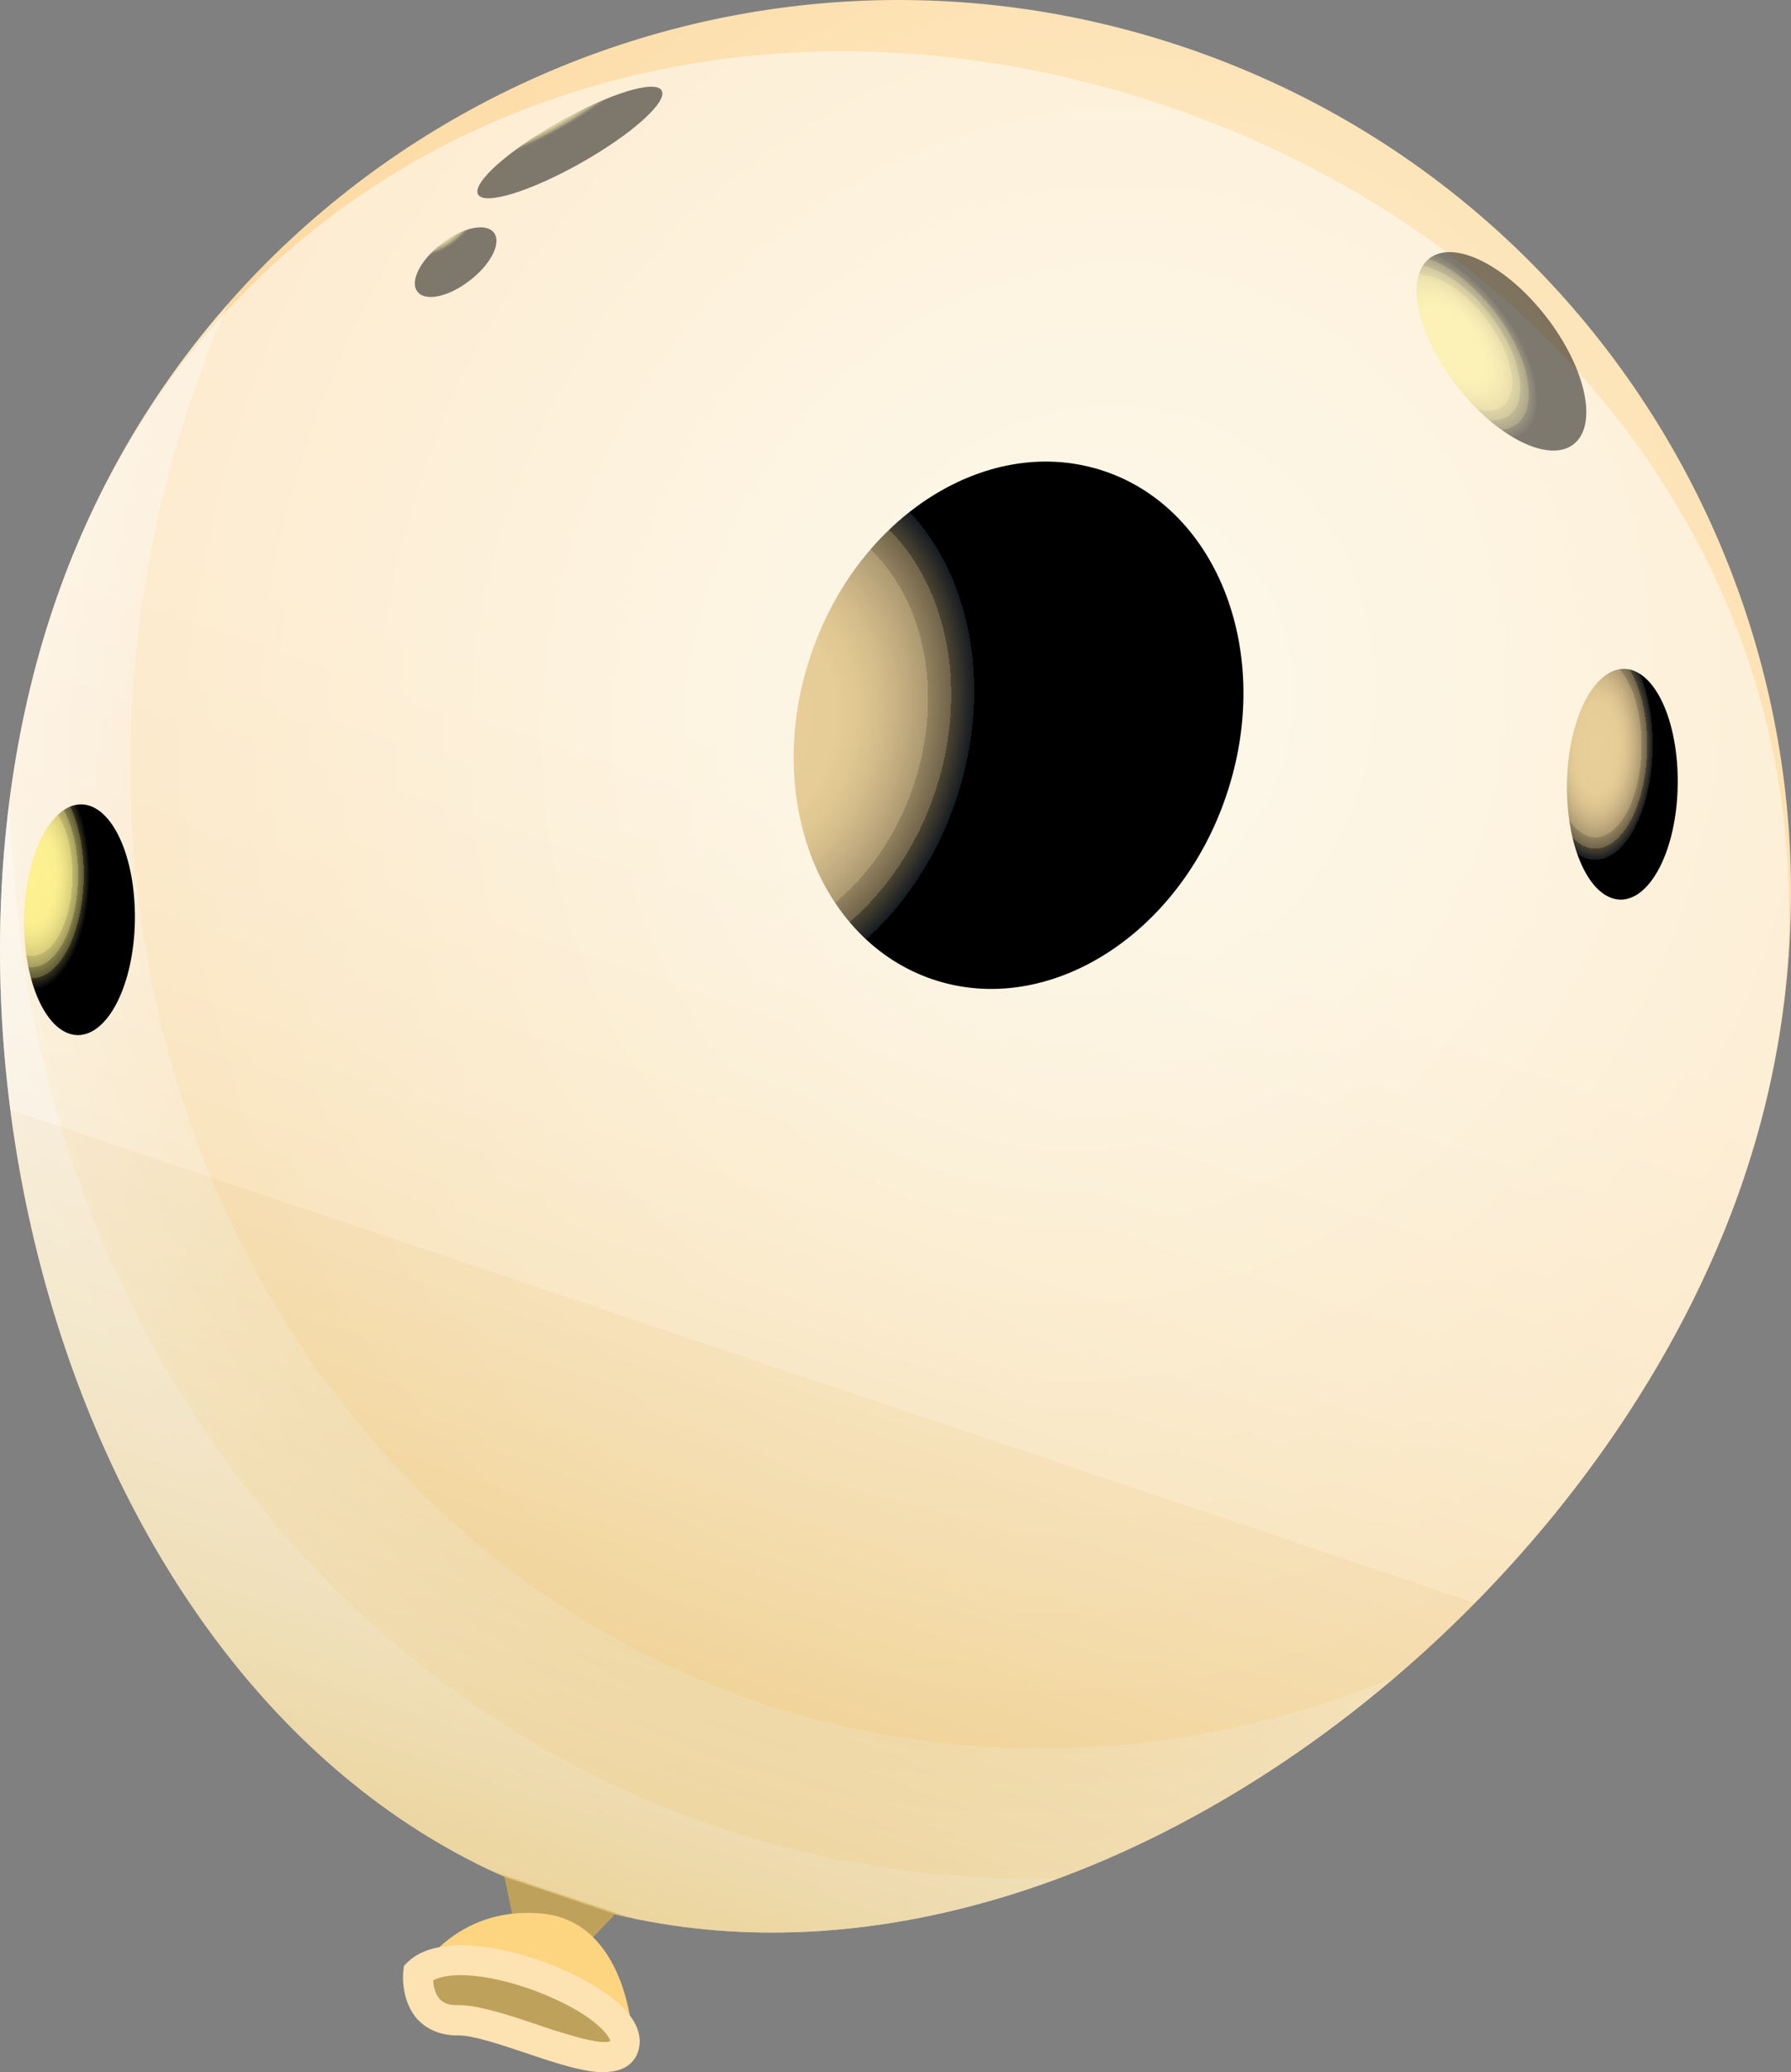 <?xml version="1.0" encoding="UTF-8"?><svg xmlns="http://www.w3.org/2000/svg" xmlns:xlink="http://www.w3.org/1999/xlink" viewBox="0 0 478.03 553.08"><rect x="0" y="0" width="478.03" height="553.08" fill="#808080" stroke="none"/><defs><style>.uuid-9f339634-bf0f-4f48-ba3b-db0c42c25895{fill:url(#uuid-12be4349-be68-46ba-98f6-49cb81d1357c);}.uuid-9f339634-bf0f-4f48-ba3b-db0c42c25895,.uuid-7e8832ce-4fef-4bce-8b05-8232fd67b5e4,.uuid-bc6817f2-3848-4b6e-8033-cd8a99599adb,.uuid-fc378d97-19b1-49af-8d6c-e48b5e1e24e1,.uuid-94d00ca1-2245-45cd-8485-573dc9ded685,.uuid-d27b1b29-4944-4ef4-97ff-9ee89435ee6b,.uuid-7c42c9bf-7da3-4ba9-9174-c4c4557e0497,.uuid-26649c26-799f-45ed-b5b0-80a89d01ff0e,.uuid-7626cf02-933a-4eff-a74b-dc2d528a0ea4,.uuid-0b75bd43-9bba-4492-8273-7e5c64b0dff3{fill-rule:evenodd;}.uuid-9f339634-bf0f-4f48-ba3b-db0c42c25895,.uuid-7e8832ce-4fef-4bce-8b05-8232fd67b5e4,.uuid-bc6817f2-3848-4b6e-8033-cd8a99599adb,.uuid-fc378d97-19b1-49af-8d6c-e48b5e1e24e1,.uuid-05afcf46-3a09-4c18-ac69-3264f7642561,.uuid-7c42c9bf-7da3-4ba9-9174-c4c4557e0497,.uuid-26649c26-799f-45ed-b5b0-80a89d01ff0e,.uuid-0b75bd43-9bba-4492-8273-7e5c64b0dff3{isolation:isolate;}.uuid-9f339634-bf0f-4f48-ba3b-db0c42c25895,.uuid-bc6817f2-3848-4b6e-8033-cd8a99599adb,.uuid-fc378d97-19b1-49af-8d6c-e48b5e1e24e1,.uuid-7c42c9bf-7da3-4ba9-9174-c4c4557e0497,.uuid-26649c26-799f-45ed-b5b0-80a89d01ff0e,.uuid-0b75bd43-9bba-4492-8273-7e5c64b0dff3{mix-blend-mode:screen;}.uuid-7e8832ce-4fef-4bce-8b05-8232fd67b5e4{fill:url(#uuid-8c90d702-7001-4798-8d71-2cf180a74168);mix-blend-mode:multiply;}.uuid-7e8832ce-4fef-4bce-8b05-8232fd67b5e4,.uuid-fc378d97-19b1-49af-8d6c-e48b5e1e24e1,.uuid-7c42c9bf-7da3-4ba9-9174-c4c4557e0497,.uuid-0b75bd43-9bba-4492-8273-7e5c64b0dff3{opacity:.5;}.uuid-bc6817f2-3848-4b6e-8033-cd8a99599adb{fill:url(#uuid-cb845f18-07c2-49bd-8245-ea9ceee4625a);}.uuid-fc378d97-19b1-49af-8d6c-e48b5e1e24e1{fill:url(#uuid-3b952951-37bb-4d63-9c8b-5d8051e5d38b);}.uuid-94d00ca1-2245-45cd-8485-573dc9ded685{fill:#bea25c;}.uuid-d27b1b29-4944-4ef4-97ff-9ee89435ee6b{fill:#fdd480;}.uuid-7c42c9bf-7da3-4ba9-9174-c4c4557e0497{fill:url(#uuid-744fc13b-e90e-4b7b-9e3b-0ca05cbd8618);}.uuid-26649c26-799f-45ed-b5b0-80a89d01ff0e{fill:url(#uuid-e29a8c62-51aa-4f38-b021-3817048e81d1);}.uuid-42f05e5e-a68f-4d94-978d-b47b5227acde{fill:#fde2b2;}.uuid-7626cf02-933a-4eff-a74b-dc2d528a0ea4{fill:url(#uuid-9bfb9f2e-3e9b-487e-8d55-2af480670a07);}.uuid-0b75bd43-9bba-4492-8273-7e5c64b0dff3{fill:url(#uuid-141c03bf-4baa-4f24-8159-cf07f9e078cf);}</style><radialGradient id="uuid-9bfb9f2e-3e9b-487e-8d55-2af480670a07" cx="-1677.32" cy="11876.62" fx="-1677.32" fy="11876.62" r="318.88" gradientTransform="translate(-2284.66 13105.43) rotate(18.6) scale(1 -1.1)" gradientUnits="userSpaceOnUse"><stop offset="0" stop-color="#fdf5dc"/><stop offset=".8" stop-color="#fddaa3"/><stop offset=".8" stop-color="#fddba4"/><stop offset=".8" stop-color="#fde5c0"/><stop offset=".9" stop-color="#feeed6"/><stop offset=".9" stop-color="#fef3e5"/><stop offset=".9" stop-color="#fef7ef"/><stop offset="1" stop-color="#fff9f2"/></radialGradient><linearGradient id="uuid-8c90d702-7001-4798-8d71-2cf180a74168" x1="-1711.44" y1="12126.83" x2="-1711.44" y2="12631.83" gradientTransform="translate(-2096.02 12544.85) rotate(18.6) scale(1 -1)" gradientUnits="userSpaceOnUse"><stop offset="0" stop-color="#c28c00"/><stop offset="0" stop-color="#c49109"/><stop offset="0" stop-color="#cfa537"/><stop offset="0" stop-color="#d9b24d"/><stop offset=".1" stop-color="#e2c987"/><stop offset=".2" stop-color="#ead8a8"/><stop offset=".3" stop-color="#f0e3c3"/><stop offset=".3" stop-color="#f6eed9"/><stop offset=".4" stop-color="#faf6ea"/><stop offset=".5" stop-color="#fcfaf6"/><stop offset=".6" stop-color="#fefefd"/><stop offset="1" stop-color="#fff"/></linearGradient><radialGradient id="uuid-cb845f18-07c2-49bd-8245-ea9ceee4625a" cx="-1653.34" cy="12460.65" fx="-1653.34" fy="12460.65" r="74.88" gradientTransform="translate(-2522.38 12425.97) rotate(18.6) scale(.8 -1)" gradientUnits="userSpaceOnUse"><stop offset="0" stop-color="#e8ce98"/><stop offset=".4" stop-color="#e6cc96"/><stop offset=".5" stop-color="#dfc792"/><stop offset=".6" stop-color="#d3bc8a"/><stop offset=".7" stop-color="#c2ac7f"/><stop offset=".8" stop-color="#ac9971"/><stop offset=".8" stop-color="#91815f"/><stop offset=".9" stop-color="#70644a"/><stop offset=".9" stop-color="#4b4331"/><stop offset="1" stop-color="#161c22"/><stop offset="1" stop-color="#000"/></radialGradient><radialGradient id="uuid-12be4349-be68-46ba-98f6-49cb81d1357c" cx="8929.43" cy="21185.47" fx="8929.43" fy="21185.47" r="74.88" gradientTransform="translate(-1507.37 8641.23) rotate(1) scale(.2 -.4)" xlink:href="#uuid-cb845f18-07c2-49bd-8245-ea9ceee4625a"/><radialGradient id="uuid-e29a8c62-51aa-4f38-b021-3817048e81d1" cx="6846.35" cy="21080.59" fx="6846.35" fy="21080.59" r="74.88" gradientTransform="translate(-1507.37 8641.23) rotate(1) scale(.2 -.4)" gradientUnits="userSpaceOnUse"><stop offset="0" stop-color="#fdf191"/><stop offset=".4" stop-color="#fbef8f"/><stop offset=".5" stop-color="#f4e88c"/><stop offset=".6" stop-color="#e8dd85"/><stop offset=".7" stop-color="#d7cd7b"/><stop offset=".7" stop-color="#c1b86e"/><stop offset=".8" stop-color="#a69e5f"/><stop offset=".8" stop-color="#857f4c"/><stop offset=".9" stop-color="#605b37"/><stop offset=".9" stop-color="#35331e"/><stop offset="1" stop-color="#040407"/><stop offset="1" stop-color="#000"/></radialGradient><radialGradient id="uuid-141c03bf-4baa-4f24-8159-cf07f9e078cf" cx="25572.91" cy="14834.76" fx="25572.91" fy="14834.76" r="76.46" gradientTransform="translate(-16.4 7914.92) rotate(-37.8) scale(.2 -.4)" xlink:href="#uuid-e29a8c62-51aa-4f38-b021-3817048e81d1"/><radialGradient id="uuid-744fc13b-e90e-4b7b-9e3b-0ca05cbd8618" cx="-20017.66" cy="19530.09" fx="-20017.66" fy="19530.09" r="31.41" gradientTransform="translate(-3601.09 8011.01) rotate(52.2) scale(.2 -.4)" xlink:href="#uuid-e29a8c62-51aa-4f38-b021-3817048e81d1"/><radialGradient id="uuid-3b952951-37bb-4d63-9c8b-5d8051e5d38b" cx="-23621.85" cy="11526.12" fx="-23621.85" fy="11526.12" r="31.41" gradientTransform="translate(-6571.52 9237.19) rotate(60.6) scale(.2 -.9)" xlink:href="#uuid-e29a8c62-51aa-4f38-b021-3817048e81d1"/></defs><g class="uuid-05afcf46-3a09-4c18-ac69-3264f7642561"><g id="uuid-351b1abb-65e2-4f28-a5f2-7c8358eb80f8"><path class="uuid-7626cf02-933a-4eff-a74b-dc2d528a0ea4" d="M465.56,314.1c-41.88,124.68-191.29,234.49-315.97,192.61C24.91,464.83-27.71,287,14.18,162.32,56.06,37.63,191.12-29.41,315.72,12.47c124.68,41.88,191.73,176.95,149.85,301.54v.09Z"/><path class="uuid-7e8832ce-4fef-4bce-8b05-8232fd67b5e4" d="M465.56,314.1c-41.88,124.68-191.29,234.49-315.97,192.61C24.91,464.83-27.71,287,14.18,162.32,56.06,37.63,185.93-13.84,310.53,28.04c124.68,41.88,196.92,161.37,155.04,286.06h0Z"/><polygon class="uuid-94d00ca1-2245-45cd-8485-573dc9ded685" points="134.63 500.9 137.19 513.22 155.84 519.56 164.2 510.84 134.63 500.9"/><path class="uuid-bc6817f2-3848-4b6e-8033-cd8a99599adb" d="M327.33,212.21c-12.58,37.48-47.69,59.48-78.31,49.19-30.62-10.29-45.31-49.01-32.64-86.49,12.58-37.48,47.69-59.48,78.31-49.19,30.62,10.29,45.31,49.01,32.64,86.49h0Z"/><path class="uuid-9f339634-bf0f-4f48-ba3b-db0c42c25895" d="M447.79,209.57c-.26,16.98-7.13,30.62-15.31,30.53-8.18-.18-14.52-13.99-14.25-31.06.26-16.98,7.13-30.62,15.31-30.53,8.18.18,14.52,13.99,14.25,31.06Z"/><path class="uuid-26649c26-799f-45ed-b5b0-80a89d01ff0e" d="M36,245.73c-.26,16.98-7.13,30.62-15.31,30.53-8.18-.18-14.52-13.99-14.25-31.06.26-16.98,7.13-30.62,15.31-30.53,8.18.18,14.52,13.99,14.25,31.06Z"/><path class="uuid-0b75bd43-9bba-4492-8273-7e5c64b0dff3" d="M412.68,84.53c10.65,13.73,13.9,28.95,7.3,34.05-6.6,5.1-20.5-1.85-31.15-15.57-10.65-13.73-13.9-28.95-7.3-34.05,6.6-5.1,20.5,1.85,31.15,15.57Z"/><path class="uuid-7c42c9bf-7da3-4ba9-9174-c4c4557e0497" d="M125.4,74.85c-5.63,4.4-11.88,5.72-13.99,2.99-2.11-2.73.79-8.45,6.42-12.76,5.63-4.4,11.88-5.72,13.99-2.99s-.79,8.45-6.42,12.76Z"/><path class="uuid-d27b1b29-4944-4ef4-97ff-9ee89435ee6b" d="M111.58,526.59s9.77-17.86,32.73-15.93c22.97,1.94,24.46,32.47,24.46,32.47,0,0-38.89-17.07-57.19-16.54h0Z"/><path class="uuid-fc378d97-19b1-49af-8d6c-e48b5e1e24e1" d="M155.14,43.44c-13.55,7.66-25.87,11.44-27.54,8.45-1.67-2.99,7.92-11.61,21.47-19.27,13.55-7.66,25.87-11.44,27.54-8.45,1.67,2.99-7.92,11.61-21.47,19.27Z"/><path class="uuid-94d00ca1-2245-45cd-8485-573dc9ded685" d="M111.58,526.59c11.44-10.82,55.7,6.86,55.08,18.48-.62,11.61-32.2-6.07-44.26-5.9-12.05.18-10.82-12.67-10.82-12.67v.09Z"/><path class="uuid-42f05e5e-a68f-4d94-978d-b47b5227acde" d="M161.65,553.08c-5.54.09-13.11-2.38-21.38-5.19-6.86-2.29-13.99-4.66-17.77-4.66-5.81.09-9.15-2.29-11-4.22-4.49-4.93-3.96-12.05-3.87-12.85l.18-1.5,1.06-1.06c8.27-7.92,27.98-4.14,42.68,2.64,7.39,3.43,19.62,10.38,19.18,19.01-.18,3.34-1.94,5.19-3.34,6.16-1.58,1.06-3.52,1.5-5.72,1.58v.09ZM115.63,528.62c.09,1.58.53,3.61,1.76,4.93,1.06,1.14,2.64,1.67,4.93,1.58,5.19,0,12.67,2.38,20.5,5.02,6.16,2.11,17.6,5.9,20.06,4.58-.18-1.32-3.7-6.16-14.69-11.17-13.02-5.98-26.92-8.1-32.56-5.02v.09Z"/></g></g></svg>